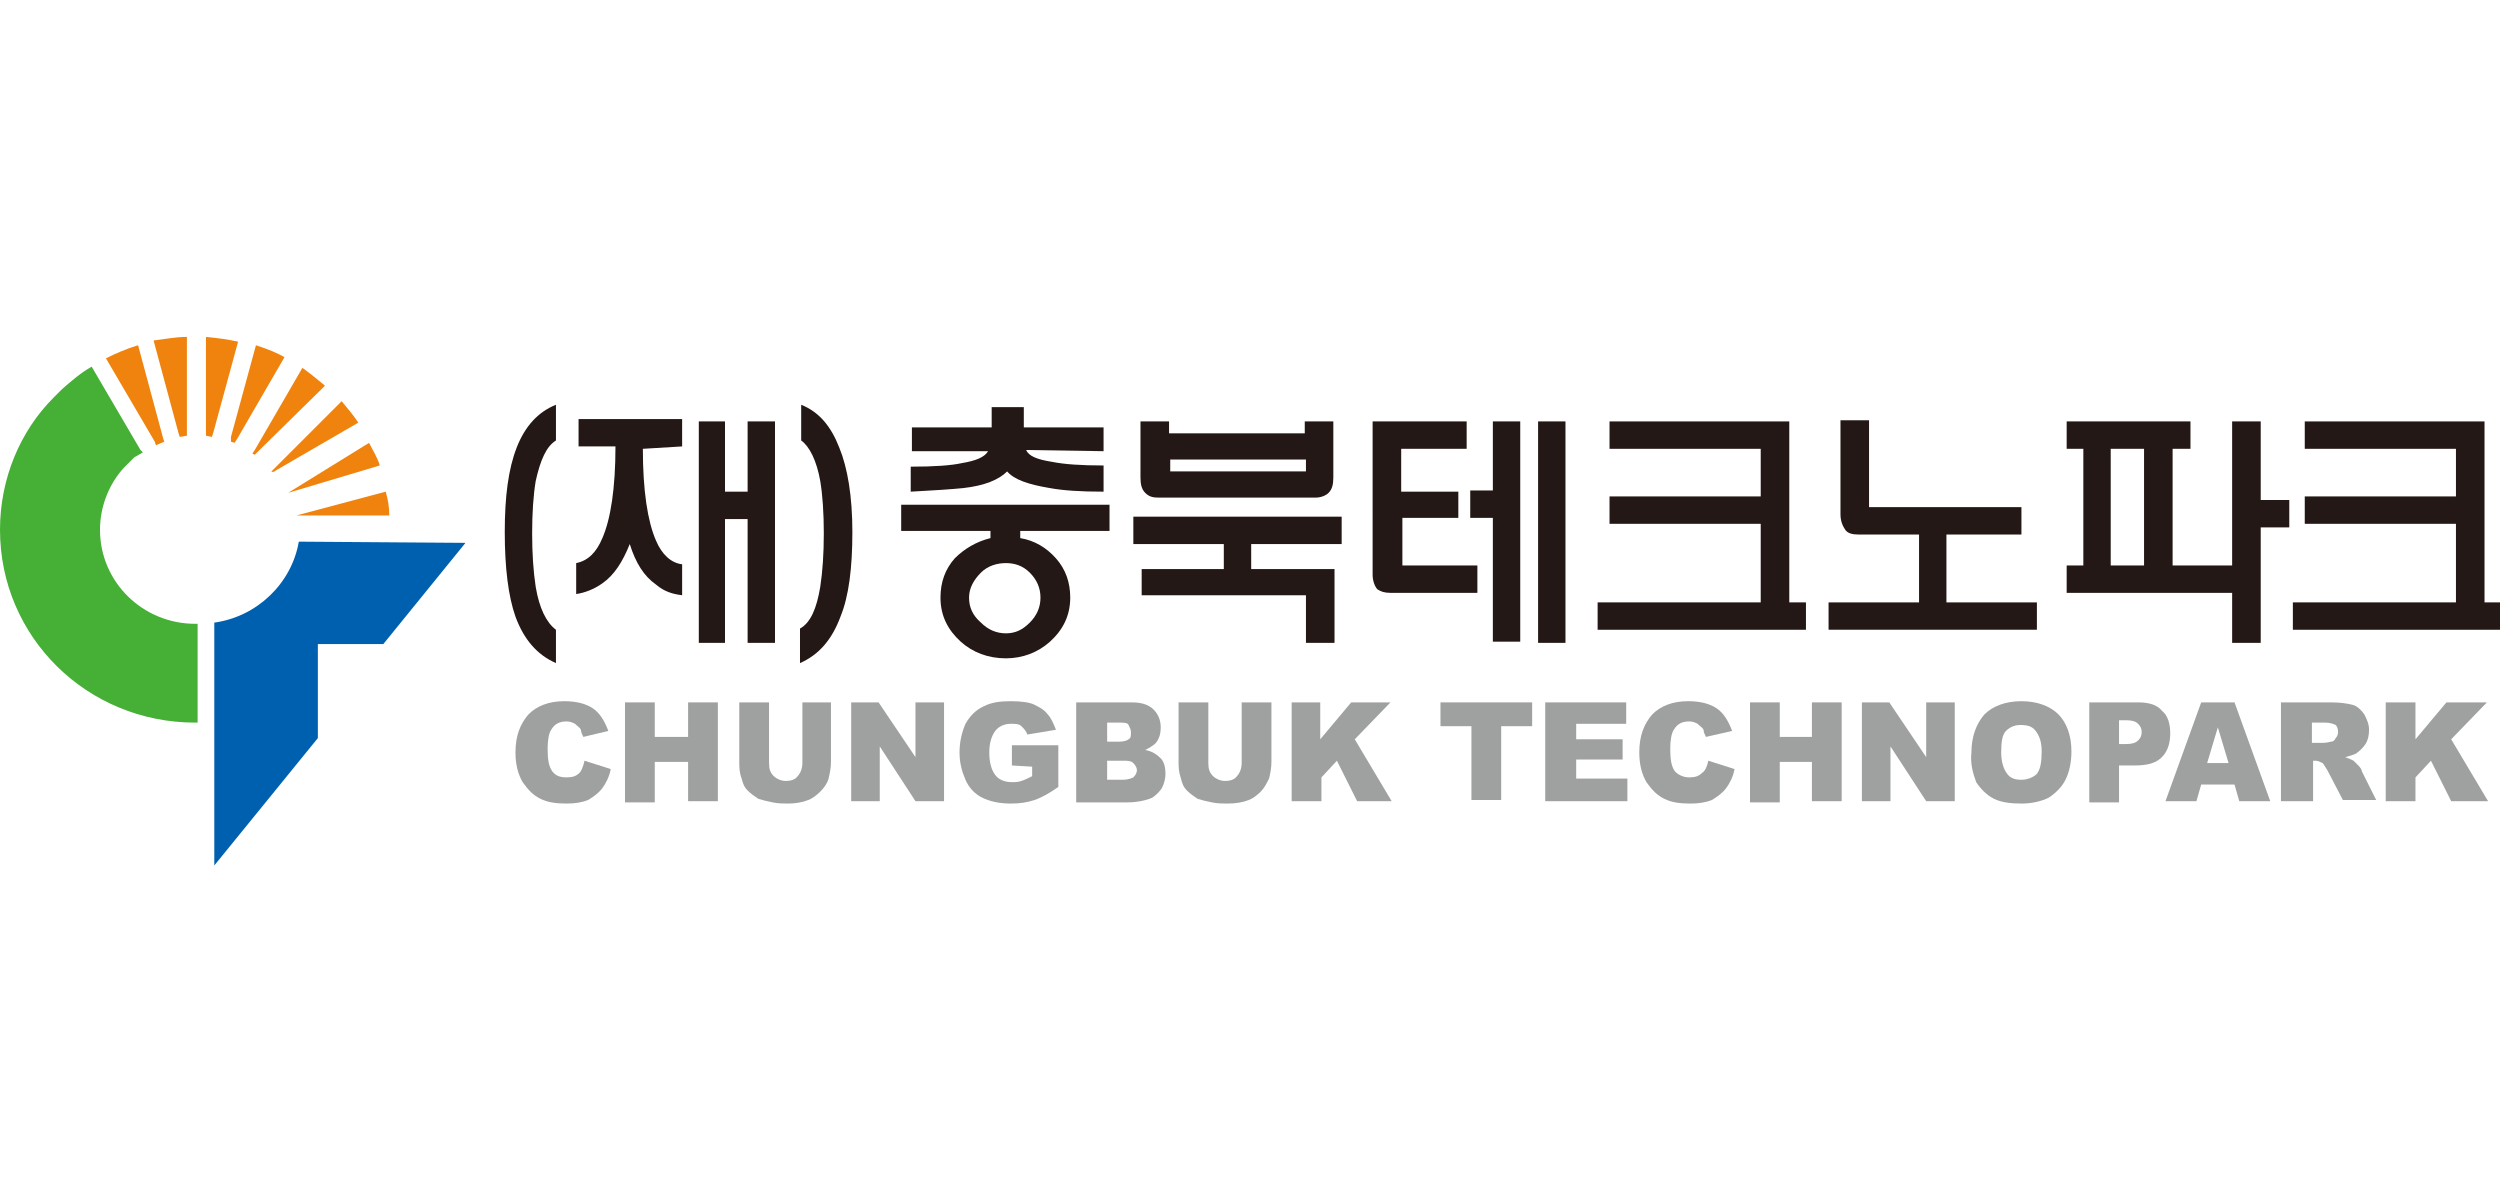 <?xml version="1.0" encoding="utf-8"?>
<!-- Generator: Adobe Illustrator 27.1.1, SVG Export Plug-In . SVG Version: 6.00 Build 0)  -->
<svg version="1.1" id="레이어_1" xmlns="http://www.w3.org/2000/svg" xmlns:xlink="http://www.w3.org/1999/xlink" x="0px"
	 y="0px" viewBox="0 0 210 101" style="enable-background:new 0 0 210 101;" xml:space="preserve">
<style type="text/css">
	.st0{clip-path:url(#SVGID_00000118397526058139566190000007174703317576564656_);}
	.st1{fill:#9FA0A0;}
	.st2{fill:#45B035;}
	.st3{fill:#F0830E;}
	.st4{fill:#0060B0;}
	.st5{fill:#231815;}
</style>
<g>
	<defs>
		<rect id="SVGID_1_" y="28.3" width="210" height="44.4"/>
	</defs>
	<clipPath id="SVGID_00000131365318557425286670000003499261031702923169_">
		<use xlink:href="#SVGID_1_"  style="overflow:visible;"/>
	</clipPath>
	<g style="clip-path:url(#SVGID_00000131365318557425286670000003499261031702923169_);">
		<path class="st1" d="M49.1,63.9l2.2,0.7c-0.1,0.6-0.4,1.2-0.7,1.6c-0.3,0.4-0.7,0.7-1.2,1c-0.5,0.2-1.1,0.3-1.8,0.3
			c-0.9,0-1.6-0.1-2.2-0.4c-0.6-0.3-1-0.7-1.5-1.4c-0.4-0.7-0.6-1.5-0.6-2.5c0-1.4,0.4-2.4,1.1-3.2c0.7-0.7,1.7-1.1,3-1.1
			c1,0,1.8,0.2,2.4,0.6c0.6,0.4,1,1.1,1.3,1.9L49,61.9c-0.1-0.2-0.2-0.4-0.2-0.6c-0.1-0.2-0.3-0.3-0.5-0.5c-0.2-0.1-0.4-0.2-0.7-0.2
			c-0.6,0-1,0.2-1.3,0.7c-0.2,0.3-0.3,0.9-0.3,1.6c0,0.9,0.1,1.5,0.4,1.9s0.7,0.5,1.2,0.5s0.8-0.1,1.1-0.4
			C48.8,64.8,49,64.4,49.1,63.9L49.1,63.9z"/>
		<path class="st1" d="M52.5,59H55v2.9h2.8V59h2.5v8.3h-2.5V64H55v3.4h-2.5V59z"/>
		<path class="st1" d="M67.3,59h2.5V64c0,0.5-0.1,1-0.2,1.4c-0.1,0.4-0.4,0.8-0.7,1.1c-0.3,0.3-0.7,0.6-1,0.7
			c-0.5,0.2-1.1,0.3-1.7,0.3c-0.4,0-0.8,0-1.3-0.1c-0.5-0.1-0.9-0.2-1.2-0.3c-0.3-0.2-0.6-0.4-0.9-0.7c-0.3-0.3-0.4-0.6-0.5-1
			c-0.2-0.5-0.2-1-0.2-1.4V59h2.5v5.1c0,0.5,0.1,0.8,0.4,1.1c0.2,0.2,0.6,0.4,1,0.4c0.4,0,0.8-0.1,1-0.4c0.2-0.2,0.4-0.6,0.4-1.1V59
			L67.3,59z"/>
		<path class="st1" d="M71.5,59h2.3l3.1,4.6V59h2.4v8.3h-2.4l-3-4.6v4.6h-2.4V59z"/>
		<path class="st1" d="M85,64.3v-1.7h3.9v3.5c-0.7,0.5-1.4,0.9-2,1.1c-0.6,0.2-1.2,0.3-2,0.3c-1,0-1.8-0.2-2.4-0.5
			c-0.6-0.3-1.1-0.8-1.4-1.5c-0.3-0.7-0.5-1.4-0.5-2.3c0-0.9,0.2-1.7,0.5-2.4c0.4-0.7,0.9-1.2,1.6-1.5c0.6-0.3,1.3-0.4,2.2-0.4
			s1.6,0.1,2,0.3c0.4,0.2,0.8,0.4,1.1,0.8c0.3,0.3,0.5,0.8,0.7,1.3l-2.4,0.4c-0.1-0.3-0.3-0.5-0.5-0.7c-0.2-0.2-0.5-0.2-0.9-0.2
			c-0.5,0-1,0.2-1.3,0.6c-0.3,0.4-0.5,1-0.5,1.8c0,0.9,0.2,1.5,0.5,1.9c0.3,0.4,0.8,0.6,1.4,0.6c0.3,0,0.5,0,0.8-0.1
			c0.3-0.1,0.5-0.2,0.9-0.4v-0.8L85,64.3L85,64.3z"/>
		<path class="st1" d="M90.4,59h4.7c0.8,0,1.4,0.2,1.8,0.6c0.4,0.4,0.6,0.9,0.6,1.5c0,0.5-0.1,0.9-0.4,1.3c-0.2,0.2-0.5,0.4-0.9,0.6
			c0.6,0.1,1,0.4,1.3,0.7c0.3,0.3,0.4,0.8,0.4,1.3c0,0.4-0.1,0.8-0.3,1.2c-0.2,0.3-0.5,0.6-0.8,0.8c-0.2,0.1-0.5,0.2-1,0.3
			c-0.6,0.1-0.9,0.1-1.1,0.1h-4.3L90.4,59 M93,62.3H94c0.4,0,0.7-0.1,0.8-0.2c0.2-0.1,0.2-0.3,0.2-0.6c0-0.2-0.1-0.4-0.2-0.6
			s-0.4-0.2-0.8-0.2H93V62.3z M93,65.5h1.3c0.4,0,0.7-0.1,0.9-0.2c0.2-0.2,0.3-0.4,0.3-0.6c0-0.2-0.1-0.4-0.3-0.6
			c-0.2-0.2-0.5-0.2-0.9-0.2H93V65.5z"/>
		<path class="st1" d="M104.3,59h2.5V64c0,0.5-0.1,1-0.2,1.4c-0.2,0.4-0.4,0.8-0.7,1.1c-0.3,0.3-0.7,0.6-1,0.7
			c-0.5,0.2-1.1,0.3-1.8,0.3c-0.4,0-0.8,0-1.3-0.1c-0.5-0.1-0.9-0.2-1.2-0.3c-0.3-0.2-0.6-0.4-0.9-0.7c-0.3-0.3-0.4-0.6-0.5-1
			C99,64.8,99,64.4,99,64V59h2.5v5.1c0,0.5,0.1,0.8,0.4,1.1c0.2,0.2,0.6,0.4,1,0.4c0.4,0,0.8-0.1,1-0.4c0.2-0.2,0.4-0.6,0.4-1.1
			L104.3,59L104.3,59z"/>
		<path class="st1" d="M108.4,59h2.5v3.1l2.6-3.1h3.3l-3,3.1l3.1,5.2H114l-1.7-3.4l-1.3,1.4v2h-2.5V59z"/>
		<path class="st1" d="M121.1,59h7.6v2h-2.6v6.2h-2.5v-6.2h-2.6V59z"/>
		<path class="st1" d="M129.9,59h6.7v1.8h-4.2v1.3h3.9v1.7h-3.9v1.6h4.3v1.9h-6.9V59z"/>
		<path class="st1" d="M143.5,63.9l2.2,0.7c-0.1,0.6-0.4,1.2-0.7,1.6c-0.3,0.4-0.7,0.7-1.2,1c-0.5,0.2-1.1,0.3-1.8,0.3
			c-0.9,0-1.6-0.1-2.2-0.4c-0.6-0.3-1-0.7-1.5-1.4c-0.4-0.7-0.6-1.5-0.6-2.5c0-1.4,0.4-2.4,1.1-3.2c0.7-0.7,1.7-1.1,3-1.1
			c1,0,1.8,0.2,2.4,0.6c0.6,0.4,1,1.1,1.3,1.9l-2.2,0.5c-0.1-0.2-0.2-0.4-0.2-0.6c-0.1-0.2-0.3-0.3-0.5-0.5
			c-0.2-0.1-0.4-0.2-0.7-0.2c-0.6,0-1,0.2-1.3,0.7c-0.2,0.3-0.3,0.9-0.3,1.6c0,0.9,0.1,1.5,0.4,1.9c0.3,0.3,0.7,0.5,1.2,0.5
			s0.8-0.1,1.1-0.4C143.2,64.8,143.4,64.4,143.5,63.9L143.5,63.9z"/>
		<path class="st1" d="M147,59h2.5v2.9h2.7V59h2.5v8.3h-2.5V64h-2.7v3.4H147V59z"/>
		<path class="st1" d="M156.4,59h2.3l3.1,4.6V59h2.4v8.3h-2.4l-3-4.6v4.6h-2.4V59z"/>
		<path class="st1" d="M165.6,63.2c0-1.3,0.4-2.4,1.1-3.2c0.7-0.7,1.8-1.1,3.1-1.1s2.4,0.4,3.1,1.1s1.1,1.8,1.1,3.1
			c0,1-0.2,1.8-0.5,2.4c-0.3,0.6-0.8,1.1-1.4,1.5c-0.6,0.3-1.4,0.5-2.3,0.5c-0.9,0-1.7-0.1-2.3-0.4c-0.6-0.3-1.1-0.8-1.5-1.4
			C165.7,64.9,165.5,64.1,165.6,63.2 M168.1,63.2c0,0.8,0.2,1.4,0.5,1.8c0.3,0.4,0.7,0.5,1.2,0.5c0.5,0,1-0.2,1.3-0.5
			c0.3-0.4,0.4-1,0.4-1.9c0-0.8-0.2-1.3-0.5-1.7c-0.3-0.4-0.7-0.5-1.3-0.5c-0.5,0-0.9,0.2-1.2,0.5C168.2,61.7,168.1,62.3,168.1,63.2
			z"/>
		<path class="st1" d="M175.4,59h4.2c0.9,0,1.6,0.2,2,0.7c0.5,0.4,0.7,1.1,0.7,1.9c0,0.8-0.2,1.5-0.7,2c-0.5,0.5-1.2,0.7-2.3,0.7
			H178v3.1h-2.5V59z M178,62.5h0.6c0.5,0,0.8-0.1,1-0.3c0.2-0.2,0.3-0.4,0.3-0.7c0-0.3-0.1-0.5-0.3-0.7c-0.2-0.2-0.5-0.3-1-0.3H178
			V62.5L178,62.5z"/>
		<path class="st1" d="M187.7,65.9h-2.8l-0.4,1.4h-2.6l3-8.3h2.8l3,8.3h-2.6L187.7,65.9z M187.2,64.1l-0.9-3l-0.9,3H187.2z"/>
		<path class="st1" d="M191.6,67.3V59h4.2c0.8,0,1.4,0.1,1.8,0.2c0.4,0.1,0.7,0.4,1,0.8c0.2,0.4,0.4,0.8,0.4,1.3
			c0,0.5-0.1,0.9-0.3,1.2c-0.2,0.3-0.5,0.6-0.8,0.8c-0.2,0.1-0.5,0.2-0.9,0.3c0.3,0.1,0.5,0.2,0.7,0.3c0.1,0.1,0.2,0.2,0.4,0.4
			s0.3,0.4,0.3,0.5l1.2,2.4h-2.8l-1.3-2.5c-0.2-0.3-0.3-0.5-0.4-0.6c-0.2-0.1-0.4-0.2-0.6-0.2h-0.2v3.4L191.6,67.3 M194.1,62.4h1
			c0.1,0,0.3,0,0.7-0.1c0.2,0,0.3-0.1,0.4-0.3c0.1-0.1,0.2-0.3,0.2-0.5c0-0.3-0.1-0.5-0.2-0.6c-0.2-0.1-0.5-0.2-0.9-0.2h-1.1V62.4z"
			/>
		<path class="st1" d="M200.4,59h2.5v3.1l2.6-3.1h3.4l-3,3.1l3.1,5.2h-3.1l-1.7-3.4l-1.3,1.4v2h-2.5V59z"/>
		<path class="st2" d="M10.9,38.8l0.4-0.4C11.5,38.3,12,38,12,38s-0.1-0.1-0.2-0.2l-4.1-7c-0.9,0.5-1.7,1.2-2.5,1.9l-0.7,0.7
			C1.7,36.2,0,40.2,0,44.5c0,9,7.3,16.2,16.4,16.2c0.1,0,0.1,0,0.2,0v-8.3h-0.2c-4.4,0-8-3.5-8-7.9c0-2,0.8-3.9,2-5.2L10.9,38.8
			L10.9,38.8z"/>
		<path class="st3" d="M15.1,36.7l0.6-0.1v-8.3c-1,0-1.9,0.2-2.8,0.3l2.1,7.8L15.1,36.7L15.1,36.7z"/>
		<path class="st3" d="M19.4,37.1l0.3,0.1l0.2-0.3l4-6.9c-0.7-0.4-1.5-0.7-2.4-1l-2.1,7.7L19.4,37.1L19.4,37.1z"/>
		<path class="st3" d="M22.8,39.6L22.8,39.6c0.1,0.1,0.3,0,0.4-0.1l6.9-4c-0.4-0.6-0.9-1.2-1.4-1.8L23,39.4
			C22.9,39.5,22.8,39.6,22.8,39.6L22.8,39.6z"/>
		<path class="st3" d="M21.2,38.1l0.2,0.1l0.2-0.2l5.7-5.6c-0.6-0.5-1.2-1-1.9-1.5l-4,6.9L21.2,38.1z"/>
		<path class="st3" d="M17.3,36.6l0.5,0.1l0.1-0.3l2.1-7.7c-0.9-0.2-1.7-0.3-2.7-0.4L17.3,36.6L17.3,36.6z"/>
		<path class="st3" d="M23.9,41.5l0.3-0.1l7.7-2.3c-0.2-0.7-0.6-1.3-0.9-1.9l-6.8,4.2L23.9,41.5L23.9,41.5z"/>
		<path class="st3" d="M13.1,37.4l0.7-0.3l-0.1-0.3L11.6,29c-1,0.3-1.9,0.7-2.7,1.1l4.1,7L13.1,37.4L13.1,37.4z"/>
		<path class="st3" d="M32.7,43.3c0-0.7-0.1-1.3-0.3-2l-7.5,2H32.7L32.7,43.3z"/>
		<path class="st4" d="M25.3,45.5h-0.2c-0.6,3.5-3.5,6.3-7.1,6.8v20.4L26.7,62v-7.9h5.5l6.9-8.5L25.3,45.5L25.3,45.5z"/>
		<path class="st5" d="M46.7,55.7c-1.6-0.7-2.7-2-3.4-3.9c-0.6-1.7-0.9-4.1-0.9-7.1c0-3,0.3-5.3,1-7.1c0.7-1.8,1.8-3,3.3-3.6v3
			c-0.8,0.5-1.3,1.6-1.7,3.4c-0.2,1.2-0.3,2.7-0.3,4.4c0,1.7,0.1,3.2,0.3,4.5c0.3,1.8,0.9,3,1.7,3.6V55.7L46.7,55.7z"/>
		<path class="st5" d="M54,37.7c0,3.5,0.4,6.1,1.1,7.7c0.5,1.2,1.3,1.9,2.2,2v2.6c-0.8-0.1-1.5-0.3-2.2-0.9c-1-0.7-1.7-1.8-2.2-3.4
			c-0.6,1.5-1.3,2.6-2.3,3.3c-0.7,0.5-1.5,0.8-2.2,0.9v-2.6c1-0.2,1.7-0.9,2.2-2.1c0.7-1.6,1.1-4.2,1.1-7.7h-3.1v-2.3h8.7v2.3
			L54,37.7L54,37.7z M62.8,43.6h-1.9V54h-2.2V35.4h2.2v5.9h1.9v-5.9h2.3V54h-2.3V43.6z"/>
		<path class="st5" d="M68.9,49.3c0.2-1.3,0.3-2.8,0.3-4.5c0-1.7-0.1-3.2-0.3-4.4c-0.3-1.7-0.9-2.9-1.6-3.4v-3
			c1.5,0.6,2.5,1.8,3.2,3.6c0.7,1.7,1.1,4.1,1.1,7.1c0,3-0.3,5.4-1,7.1c-0.7,1.9-1.8,3.2-3.4,3.9v-2.9
			C68.1,52.3,68.6,51.1,68.9,49.3L68.9,49.3z"/>
		<path class="st5" d="M86.2,37.8c0.2,0.5,0.9,0.8,2.2,1c1,0.2,2.4,0.3,4.3,0.3v2.2l0,0c-2,0-3.4-0.1-4.5-0.3
			c-1.8-0.3-3-0.7-3.6-1.4c-0.7,0.7-1.9,1.2-3.7,1.4c-1,0.1-2.5,0.2-4.4,0.3l0,0v-2.1c2,0,3.4-0.1,4.3-0.3c1.2-0.2,1.9-0.5,2.2-1
			h-6.4v-2h6.7v-1.7H86v1.7h6.7v2L86.2,37.8L86.2,37.8z M88.7,46.9c0.8,0.9,1.2,2,1.2,3.3c0,1.5-0.6,2.7-1.7,3.7
			c-1,0.9-2.3,1.4-3.7,1.4c-1.5,0-2.8-0.5-3.8-1.4c-1.1-1-1.7-2.2-1.7-3.7c0-1.3,0.4-2.4,1.2-3.3c0.8-0.8,1.8-1.4,3-1.7v-0.6h-7.5
			v-2.2h17.5v2.2h-7.5v0.6C86.9,45.4,87.9,46,88.7,46.9L88.7,46.9z M82.4,48.1c-0.6,0.6-1,1.3-1,2.1c0,0.8,0.3,1.5,1,2.1
			c0.6,0.6,1.3,0.9,2.1,0.9s1.4-0.3,2-0.9c0.6-0.6,0.9-1.3,0.9-2.1c0-0.8-0.3-1.5-0.9-2.1c-0.6-0.6-1.3-0.8-2-0.8S83,47.5,82.4,48.1
			z"/>
		<path class="st5" d="M97.3,41.8c-0.5,0-0.8-0.1-1.1-0.4c-0.3-0.3-0.4-0.7-0.4-1.3v-4.7h2.4v1h11.4v-1h2.4v4.7c0,0.6-0.1,1-0.4,1.3
			c-0.2,0.2-0.6,0.4-1.1,0.4H97.3z M98.3,39.6h11.4v-1H98.3V39.6z M112.1,47.7V54h-2.4v-4H95.9v-2.2h6.9v-2.1h-7.6v-2.3h17.5v2.3
			h-7.6v2.1H112.1L112.1,47.7z"/>
		<path class="st5" d="M117.8,43.5v4h6.3v2.3h-7.3c-0.5,0-0.8-0.1-1.1-0.3c-0.2-0.2-0.4-0.7-0.4-1.2V35.4h7.9v2.3h-5.5v3.6h4.8v2.2
			H117.8L117.8,43.5z M123.5,41.2h1.9v-5.8h2.3v18.5h-2.3V43.5h-1.9V41.2z M129.2,35.4h2.3V54h-2.3V35.4z"/>
		<path class="st5" d="M147.9,37.7h-12.7v-2.3h15.1v15.2h1.4v2.3h-17.5v-2.3h13.7v-6.6h-12.7v-2.3h12.7V37.7L147.9,37.7z"/>
		<path class="st5" d="M169.9,44.9h-6.4v5.7h7.6v2.3h-17.5v-2.3h7.6v-5.7h-5.1c-0.5,0-0.9-0.1-1.1-0.4c-0.2-0.3-0.4-0.7-0.4-1.3
			v-7.9h2.4v7.3h12.8V44.9z"/>
		<path class="st5" d="M182.5,47.5h5V35.4h2.4V42h2.4v2.3h-2.4v9.7h-2.4v-4.2h-13.9v-2.3h1.4v-9.8h-1.4v-2.3H184v2.3h-1.5V47.5z
			 M177.3,37.7v9.8h2.8v-9.8H177.3z"/>
		<path class="st5" d="M206.3,37.7h-12.7v-2.3h15.1v15.2h1.4v2.3h-17.5v-2.3h13.7v-6.6h-12.7v-2.3h12.7L206.3,37.7L206.3,37.7z"/>
	</g>
</g>
</svg>
